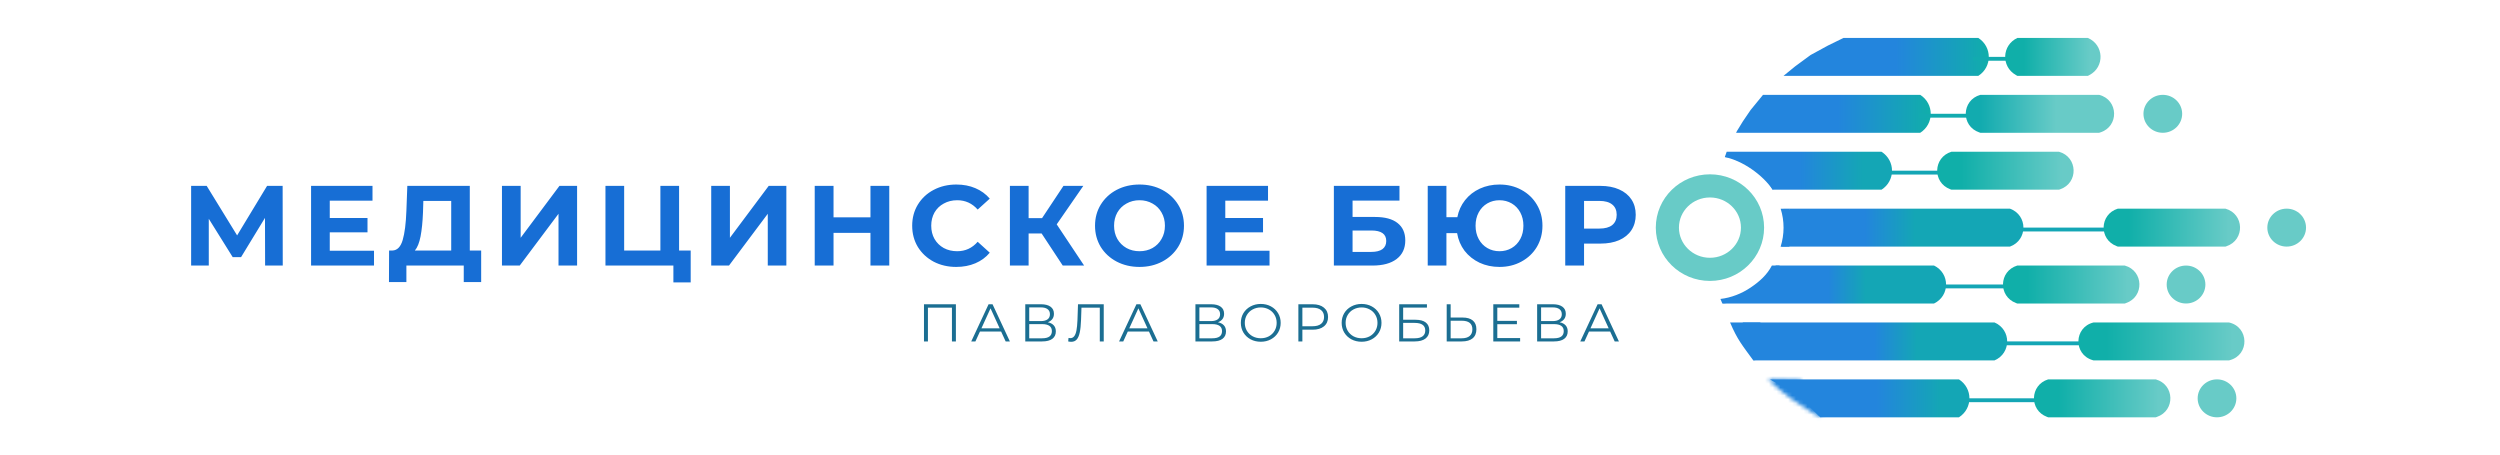 <?xml version="1.0" encoding="UTF-8"?> <svg xmlns="http://www.w3.org/2000/svg" width="648" height="118" viewBox="0 0 648 118" fill="none"> <path d="M456.973 24.583H497.725C501.349 26.899 501.349 32.101 497.725 34.417H449.989L450.241 33.925L451.746 31.467L453.753 28.517L456.973 24.583Z" fill="url(#paint0_linear)"></path> <path d="M477.831 9.833H512.775C516.398 12.149 516.398 17.351 512.775 19.667H462.281L465.29 17.208L469.304 14.258L473.818 11.8L477.831 9.833Z" fill="url(#paint1_linear)"></path> <path d="M458.769 98.333H507.758C511.382 100.649 511.382 105.851 507.758 108.167H471.812L467.297 103.742L466.872 103.395C465.155 101.992 463.277 100.788 461.277 99.808L458.769 98.333Z" fill="url(#paint2_linear)"></path> <path d="M451.745 83.583H516.975C521.357 85.454 521.357 91.546 516.975 93.417H454.533L453.25 90.467L452.247 87.517L451.833 86.502C451.452 85.57 451.421 84.536 451.745 83.583Z" fill="url(#paint3_linear)"></path> <path d="M448.435 83.583C450.331 88.064 451.583 89.466 454.455 93.417L461.679 92.194C459.092 88.632 457.97 87.623 456.261 83.583H448.435Z" fill="#2385DD"></path> <path d="M497.395 29.992H511.441" stroke="#12ABAF"></path> <path d="M511.441 15.242H525.487" stroke="#12ABAF"></path> <path d="M485.356 44.742H505.422" stroke="#14A6B5"></path> <path d="M523.48 59.492H548.562" stroke="#14A6B5"></path> <path d="M499.401 74.242H524.483" stroke="#14A6B5"></path> <path d="M516.458 88.992H541.539" stroke="#14A6B5"></path> <path d="M503.415 103.742H528.497" stroke="#14A6B5"></path> <path d="M513.315 24.583H544.092C549.132 25.857 549.319 32.803 544.356 34.335L544.092 34.417H513.315L513.03 34.32C508.215 32.684 508.413 25.946 513.315 24.583Z" fill="url(#paint4_linear)"></path> <path d="M505.803 39.333H533.696C538.593 40.699 538.79 47.43 533.981 49.069L533.696 49.167H505.803L505.496 49.051C500.844 47.308 501.05 40.791 505.803 39.333Z" fill="url(#paint5_linear)"></path> <path d="M530.884 98.333H558.777C563.674 99.699 563.872 106.43 559.062 108.069L558.777 108.167H530.884L530.577 108.051C525.926 106.308 526.132 99.791 530.884 98.333Z" fill="url(#paint6_linear)"></path> <path d="M522.9 9.833H541.175C545.37 11.619 545.599 17.365 541.56 19.467L541.175 19.667H522.9L522.495 19.434C518.649 17.234 518.883 11.714 522.9 9.833Z" fill="url(#paint7_linear)"></path> <path d="M548.943 54.083H576.836C581.733 55.449 581.931 62.18 577.121 63.819L576.836 63.917H548.943L548.636 63.801C543.985 62.058 544.191 55.541 548.943 54.083Z" fill="url(#paint8_linear)"></path> <path d="M522.859 68.833H550.752C555.649 70.199 555.846 76.93 551.037 78.57L550.752 78.667H522.859L522.552 78.551C517.901 76.808 518.106 70.291 522.859 68.833Z" fill="url(#paint9_linear)"></path> <path d="M542.642 83.583H577.749C582.963 84.739 583.136 91.958 577.984 93.353L577.749 93.417H542.642L542.386 93.341C537.37 91.846 537.553 84.823 542.642 83.583Z" fill="url(#paint10_linear)"></path> <path d="M560.601 34.417C563.372 34.417 565.618 32.215 565.618 29.5C565.618 26.785 563.372 24.583 560.601 24.583C557.831 24.583 555.585 26.785 555.585 29.5C555.585 32.215 557.831 34.417 560.601 34.417Z" fill="#68CBC7"></path> <path d="M592.707 63.917C595.477 63.917 597.723 61.715 597.723 59C597.723 56.285 595.477 54.083 592.707 54.083C589.936 54.083 587.69 56.285 587.69 59C587.69 61.715 589.936 63.917 592.707 63.917Z" fill="#68CBC7"></path> <path d="M566.621 78.667C569.391 78.667 571.637 76.466 571.637 73.75C571.637 71.035 569.391 68.833 566.621 68.833C563.85 68.833 561.604 71.035 561.604 73.75C561.604 76.466 563.85 78.667 566.621 78.667Z" fill="#68CBC7"></path> <path d="M574.647 108.167C577.417 108.167 579.663 105.965 579.663 103.25C579.663 100.535 577.417 98.333 574.647 98.333C571.877 98.333 569.631 100.535 569.631 103.25C569.631 105.965 571.877 108.167 574.647 108.167Z" fill="#68CBC7"></path> <path d="M443.218 69.817C449.313 69.817 454.254 64.974 454.254 59C454.254 53.026 449.313 48.183 443.218 48.183C437.123 48.183 432.182 53.026 432.182 59C432.182 64.974 437.123 69.817 443.218 69.817Z" stroke="#68CBC7" stroke-width="6"></path> <path d="M460.274 68.833H501.307C505.46 70.848 505.46 76.652 501.307 78.667H446.434L451.244 76.7L451.289 76.678C453.258 75.713 455.1 74.515 456.772 73.11C457.432 72.555 458.022 71.924 458.527 71.231L460.274 68.833Z" fill="url(#paint11_linear)"></path> <path d="M446.428 78.667C449.561 78.326 452.455 78.098 455.05 76.343C457.643 74.589 459.84 71.583 461.277 68.833H459.27C458.003 71.258 456.059 72.981 453.771 74.528C451.484 76.076 448.7 77.186 445.937 77.487L446.428 78.667Z" fill="#2385DD"></path> <path d="M463.785 54.083H520.981C525.635 55.774 525.635 62.226 520.981 63.917H461.778L462.652 60.919C462.738 60.624 462.782 60.32 462.782 60.014C462.782 59.34 462.866 58.67 463.032 58.017L463.283 57.033L463.785 54.083Z" fill="url(#paint12_linear)"></path> <path d="M463.785 63.917C464.917 60.336 464.905 57.668 463.785 54.083L461.549 54.101C462.552 57.312 462.546 60.744 461.533 63.951L463.785 63.917Z" fill="#2385DD"></path> <path d="M447.553 39.333H487.692C491.316 41.649 491.316 46.851 487.692 49.167H459.471L457.425 45.72C456.678 44.462 455.463 43.535 454.034 43.135C453.18 42.895 452.349 42.579 451.554 42.189L449.739 41.3L448.234 40.808L447.081 40.71L447.553 39.333Z" fill="url(#paint13_linear)"></path> <path d="M460.775 48.183C458.002 44.04 452.683 40.834 447.733 39.825L447.081 40.71C451.673 41.645 456.899 45.323 459.471 49.167L460.775 48.183Z" fill="#2385DD"></path> <path d="M68.714 68.833L68.684 56.473L62.484 66.65H60.316L54.116 56.709V68.833H49.541V48.183H53.575L61.46 61.016L69.226 48.183H73.259L73.289 68.833H68.714ZM96.943 64.998V68.833H80.63V48.183H96.552V52.018H85.475V56.502H95.257V60.219H85.475V64.998H96.943ZM124.719 64.939V73.111H120.204V68.833H105.336V73.111H100.821L100.851 64.939H101.694C102.958 64.9 103.851 63.995 104.373 62.225C104.894 60.455 105.216 57.928 105.336 54.644L105.577 48.183H121.77V64.939H124.719ZM109.64 55.086C109.54 57.545 109.329 59.61 109.008 61.281C108.687 62.933 108.195 64.153 107.533 64.939H116.954V52.077H109.73L109.64 55.086ZM130.108 48.183H134.954V61.635L145.007 48.183H149.582V68.833H144.766V55.411L134.714 68.833H130.108V48.183ZM179.027 64.939V73.199H174.543V68.833H156.935V48.183H161.781V64.939H171.172V48.183H176.018V64.939H179.027ZM184.349 48.183H189.195V61.635L199.247 48.183H203.822V68.833H199.007V55.411L188.954 68.833H184.349V48.183ZM230.499 48.183V68.833H225.623V60.367H216.051V68.833H211.175V48.183H216.051V56.325H225.623V48.183H230.499ZM247.846 69.187C245.699 69.187 243.753 68.735 242.007 67.83C240.282 66.906 238.917 65.638 237.914 64.025C236.931 62.392 236.439 60.554 236.439 58.508C236.439 56.463 236.931 54.634 237.914 53.021C238.917 51.389 240.282 50.12 242.007 49.216C243.753 48.291 245.709 47.829 247.876 47.829C249.702 47.829 251.348 48.144 252.813 48.773C254.297 49.403 255.541 50.307 256.545 51.487L253.415 54.319C251.99 52.707 250.224 51.9 248.117 51.9C246.813 51.9 245.649 52.185 244.626 52.756C243.602 53.306 242.8 54.083 242.218 55.086C241.656 56.089 241.375 57.23 241.375 58.508C241.375 59.787 241.656 60.927 242.218 61.93C242.8 62.933 243.602 63.72 244.626 64.29C245.649 64.841 246.813 65.116 248.117 65.116C250.224 65.116 251.99 64.3 253.415 62.668L256.545 65.5C255.541 66.7 254.297 67.614 252.813 68.243C251.328 68.873 249.672 69.187 247.846 69.187ZM269.987 60.514H266.616V68.833H261.77V48.183H266.616V56.532H270.107L275.645 48.183H280.792L273.899 58.154L281.003 68.833H275.465L269.987 60.514ZM295.359 69.187C293.171 69.187 291.195 68.725 289.429 67.801C287.683 66.876 286.309 65.608 285.306 63.995C284.323 62.363 283.831 60.534 283.831 58.508C283.831 56.483 284.323 54.663 285.306 53.051C286.309 51.419 287.683 50.14 289.429 49.216C291.195 48.291 293.171 47.829 295.359 47.829C297.546 47.829 299.512 48.291 301.258 49.216C303.004 50.14 304.378 51.419 305.381 53.051C306.385 54.663 306.886 56.483 306.886 58.508C306.886 60.534 306.385 62.363 305.381 63.995C304.378 65.608 303.004 66.876 301.258 67.801C299.512 68.725 297.546 69.187 295.359 69.187ZM295.359 65.116C296.603 65.116 297.726 64.841 298.73 64.29C299.733 63.72 300.515 62.933 301.077 61.93C301.659 60.927 301.95 59.787 301.95 58.508C301.95 57.23 301.659 56.089 301.077 55.086C300.515 54.083 299.733 53.306 298.73 52.756C297.726 52.185 296.603 51.9 295.359 51.9C294.114 51.9 292.991 52.185 291.988 52.756C290.984 53.306 290.192 54.083 289.61 55.086C289.048 56.089 288.767 57.23 288.767 58.508C288.767 59.787 289.048 60.927 289.61 61.93C290.192 62.933 290.984 63.72 291.988 64.29C292.991 64.841 294.114 65.116 295.359 65.116ZM329.063 64.998V68.833H312.749V48.183H328.671V52.018H317.595V56.502H327.377V60.219H317.595V64.998H329.063ZM345.738 48.183H362.744V51.989H350.584V56.237H356.423C358.971 56.237 360.908 56.758 362.232 57.8C363.577 58.843 364.249 60.347 364.249 62.314C364.249 64.379 363.506 65.982 362.021 67.122C360.537 68.263 358.44 68.833 355.731 68.833H345.738V48.183ZM355.46 65.293C356.704 65.293 357.657 65.057 358.319 64.585C358.981 64.094 359.313 63.386 359.313 62.461C359.313 60.652 358.028 59.747 355.46 59.747H350.584V65.293H355.46ZM388.667 47.829C390.774 47.829 392.671 48.291 394.356 49.216C396.062 50.14 397.396 51.419 398.359 53.051C399.322 54.663 399.804 56.483 399.804 58.508C399.804 60.534 399.322 62.363 398.359 63.995C397.396 65.608 396.062 66.876 394.356 67.801C392.671 68.725 390.774 69.187 388.667 69.187C386.781 69.187 385.056 68.823 383.491 68.096C381.925 67.349 380.631 66.316 379.608 64.998C378.605 63.661 377.963 62.137 377.682 60.426H374.913V68.833H370.067V48.183H374.913V56.296H377.742C378.063 54.644 378.725 53.179 379.728 51.9C380.752 50.602 382.036 49.599 383.581 48.891C385.126 48.183 386.821 47.829 388.667 47.829ZM388.667 65.116C389.831 65.116 390.885 64.841 391.828 64.29C392.771 63.74 393.513 62.963 394.055 61.96C394.597 60.957 394.868 59.806 394.868 58.508C394.868 57.21 394.597 56.06 394.055 55.057C393.513 54.054 392.771 53.277 391.828 52.726C390.885 52.176 389.831 51.9 388.667 51.9C387.504 51.9 386.45 52.176 385.507 52.726C384.564 53.277 383.822 54.054 383.28 55.057C382.738 56.06 382.467 57.21 382.467 58.508C382.467 59.806 382.738 60.957 383.28 61.96C383.822 62.963 384.564 63.74 385.507 64.29C386.45 64.841 387.504 65.116 388.667 65.116ZM414.83 48.183C416.696 48.183 418.311 48.488 419.676 49.098C421.06 49.708 422.124 50.573 422.866 51.694C423.609 52.815 423.98 54.142 423.98 55.676C423.98 57.191 423.609 58.518 422.866 59.659C422.124 60.78 421.06 61.645 419.676 62.255C418.311 62.845 416.696 63.14 414.83 63.14H410.586V68.833H405.71V48.183H414.83ZM414.559 59.246C416.024 59.246 417.138 58.941 417.9 58.331C418.663 57.702 419.044 56.817 419.044 55.676C419.044 54.516 418.663 53.631 417.9 53.021C417.138 52.392 416.024 52.077 414.559 52.077H410.586V59.246H414.559Z" fill="#176ED5"></path> <path d="M247.768 78.863V88.5H246.742V79.744H240.52V88.5H239.495V78.863H247.768ZM259.485 85.926H254.007L252.827 88.5H251.746L256.24 78.863H257.266L261.76 88.5H260.665L259.485 85.926ZM259.106 85.1L256.746 79.923L254.386 85.1H259.106ZM271.581 83.53C272.264 83.668 272.783 83.939 273.14 84.343C273.496 84.737 273.673 85.256 273.673 85.898C273.673 86.733 273.369 87.376 272.76 87.826C272.161 88.275 271.277 88.5 270.106 88.5H265.752V78.863H269.839C270.887 78.863 271.707 79.075 272.297 79.497C272.887 79.919 273.182 80.529 273.182 81.328C273.182 81.869 273.041 82.328 272.76 82.704C272.48 83.071 272.086 83.347 271.581 83.53ZM266.777 83.227H269.783C270.541 83.227 271.122 83.076 271.524 82.773C271.937 82.47 272.142 82.03 272.142 81.451C272.142 80.873 271.937 80.433 271.524 80.13C271.122 79.827 270.541 79.676 269.783 79.676H266.777V83.227ZM270.106 87.688C271.8 87.688 272.648 87.068 272.648 85.829C272.648 84.618 271.8 84.012 270.106 84.012H266.777V87.688H270.106ZM286.09 78.863V88.5H285.065V79.744H280.317L280.205 82.966C280.159 84.297 280.046 85.37 279.868 86.187C279.699 86.995 279.437 87.601 279.081 88.004C278.726 88.399 278.252 88.596 277.662 88.596C277.41 88.596 277.148 88.564 276.876 88.5L276.96 87.591C277.12 87.628 277.274 87.647 277.424 87.647C277.836 87.647 278.168 87.486 278.421 87.165C278.684 86.843 278.88 86.348 279.011 85.678C279.142 84.999 279.232 84.104 279.278 82.993L279.418 78.863H286.09ZM297.806 85.926H292.328L291.148 88.5H290.067L294.562 78.863H295.587L300.082 88.5H298.986L297.806 85.926ZM297.427 85.1L295.067 79.923L292.708 85.1H297.427ZM315.685 83.53C316.369 83.668 316.889 83.939 317.244 84.343C317.6 84.737 317.778 85.256 317.778 85.898C317.778 86.733 317.474 87.376 316.865 87.826C316.266 88.275 315.381 88.5 314.21 88.5H309.856V78.863H313.943C314.992 78.863 315.811 79.075 316.401 79.497C316.991 79.919 317.286 80.529 317.286 81.328C317.286 81.869 317.145 82.328 316.865 82.704C316.584 83.071 316.19 83.347 315.685 83.53ZM310.881 83.227H313.887C314.645 83.227 315.226 83.076 315.628 82.773C316.041 82.47 316.247 82.03 316.247 81.451C316.247 80.873 316.041 80.433 315.628 80.13C315.226 79.827 314.645 79.676 313.887 79.676H310.881V83.227ZM314.21 87.688C315.905 87.688 316.752 87.068 316.752 85.829C316.752 84.618 315.905 84.012 314.21 84.012H310.881V87.688H314.21ZM326.796 88.583C325.822 88.583 324.937 88.371 324.141 87.949C323.355 87.518 322.737 86.931 322.287 86.187C321.847 85.444 321.627 84.609 321.627 83.682C321.627 82.755 321.847 81.92 322.287 81.176C322.737 80.433 323.355 79.85 324.141 79.428C324.937 78.996 325.822 78.781 326.796 78.781C327.769 78.781 328.645 78.992 329.423 79.414C330.209 79.836 330.827 80.424 331.277 81.176C331.726 81.92 331.951 82.755 331.951 83.682C331.951 84.609 331.726 85.448 331.277 86.201C330.827 86.944 330.209 87.527 329.423 87.949C328.645 88.371 327.769 88.583 326.796 88.583ZM326.796 87.674C327.573 87.674 328.275 87.504 328.903 87.165C329.53 86.816 330.022 86.339 330.378 85.733C330.733 85.118 330.911 84.434 330.911 83.682C330.911 82.929 330.733 82.25 330.378 81.644C330.022 81.029 329.53 80.552 328.903 80.213C328.275 79.864 327.573 79.689 326.796 79.689C326.018 79.689 325.311 79.864 324.675 80.213C324.047 80.552 323.551 81.029 323.186 81.644C322.83 82.25 322.652 82.929 322.652 83.682C322.652 84.434 322.83 85.118 323.186 85.733C323.551 86.339 324.047 86.816 324.675 87.165C325.311 87.504 326.018 87.674 326.796 87.674ZM340.218 78.863C341.473 78.863 342.456 79.157 343.167 79.744C343.879 80.332 344.235 81.139 344.235 82.167C344.235 83.195 343.879 84.003 343.167 84.59C342.456 85.168 341.473 85.458 340.218 85.458H337.577V88.5H336.538V78.863H340.218ZM340.19 84.563C341.164 84.563 341.908 84.356 342.423 83.943C342.938 83.521 343.196 82.929 343.196 82.167C343.196 81.387 342.938 80.791 342.423 80.378C341.908 79.956 341.164 79.744 340.19 79.744H337.577V84.563H340.19ZM352.928 88.583C351.955 88.583 351.07 88.371 350.274 87.949C349.487 87.518 348.869 86.931 348.42 86.187C347.98 85.444 347.759 84.609 347.759 83.682C347.759 82.755 347.98 81.92 348.42 81.176C348.869 80.433 349.487 79.85 350.274 79.428C351.07 78.996 351.955 78.781 352.928 78.781C353.903 78.781 354.778 78.992 355.555 79.414C356.342 79.836 356.96 80.424 357.409 81.176C357.858 81.92 358.083 82.755 358.083 83.682C358.083 84.609 357.858 85.448 357.409 86.201C356.96 86.944 356.342 87.527 355.555 87.949C354.778 88.371 353.903 88.583 352.928 88.583ZM352.928 87.674C353.706 87.674 354.408 87.504 355.035 87.165C355.663 86.816 356.155 86.339 356.51 85.733C356.866 85.118 357.044 84.434 357.044 83.682C357.044 82.929 356.866 82.25 356.51 81.644C356.155 81.029 355.663 80.552 355.035 80.213C354.408 79.864 353.706 79.689 352.928 79.689C352.152 79.689 351.445 79.864 350.807 80.213C350.18 80.552 349.684 81.029 349.319 81.644C348.963 82.25 348.785 82.929 348.785 83.682C348.785 84.434 348.963 85.118 349.319 85.733C349.684 86.339 350.18 86.816 350.807 87.165C351.445 87.504 352.152 87.674 352.928 87.674ZM362.671 78.863H369.863V79.731H363.697V82.883H366.913C368.074 82.883 368.954 83.117 369.554 83.585C370.162 84.053 370.467 84.733 370.467 85.623C370.467 86.55 370.139 87.261 369.483 87.757C368.837 88.252 367.905 88.5 366.688 88.5H362.671V78.863ZM366.674 87.688C367.582 87.688 368.265 87.518 368.725 87.178C369.193 86.839 369.427 86.334 369.427 85.664C369.427 85.003 369.198 84.512 368.739 84.191C368.29 83.861 367.601 83.695 366.674 83.695H363.697V87.688H366.674ZM379.099 82.305C380.26 82.305 381.145 82.562 381.754 83.076C382.372 83.59 382.681 84.343 382.681 85.334C382.681 86.371 382.353 87.16 381.697 87.702C381.051 88.234 380.114 88.5 378.888 88.5H374.983V78.863H376.009V82.305H379.099ZM378.86 87.688C379.768 87.688 380.456 87.49 380.925 87.096C381.402 86.701 381.641 86.118 381.641 85.347C381.641 83.87 380.714 83.131 378.86 83.131H376.009V87.688H378.86ZM394.015 87.619V88.5H387.062V78.863H393.804V79.744H388.101V83.172H393.186V84.04H388.101V87.619H394.015ZM404.256 83.53C404.94 83.668 405.46 83.939 405.815 84.343C406.171 84.737 406.349 85.256 406.349 85.898C406.349 86.733 406.045 87.376 405.436 87.826C404.837 88.275 403.952 88.5 402.781 88.5H398.427V78.863H402.514C403.564 78.863 404.382 79.075 404.972 79.497C405.562 79.919 405.857 80.529 405.857 81.328C405.857 81.869 405.717 82.328 405.436 82.704C405.155 83.071 404.762 83.347 404.256 83.53ZM399.452 83.227H402.458C403.217 83.227 403.798 83.076 404.2 82.773C404.612 82.47 404.818 82.03 404.818 81.451C404.818 80.873 404.612 80.433 404.2 80.13C403.798 79.827 403.217 79.676 402.458 79.676H399.452V83.227ZM402.781 87.688C404.477 87.688 405.324 87.068 405.324 85.829C405.324 84.618 404.477 84.012 402.781 84.012H399.452V87.688H402.781ZM417.348 85.926H411.87L410.69 88.5H409.609L414.103 78.863H415.129L419.623 88.5H418.528L417.348 85.926ZM416.969 85.1L414.609 79.923L412.249 85.1H416.969Z" fill="#1B6E92"></path> <mask id="path-33-inside-1" fill="white"> <path d="M458.266 98.333C462.216 102.205 466.993 105.395 471.811 108.167L474.134 103.923C469.86 101.464 470.114 101.949 466.609 98.515L458.266 98.333Z"></path> </mask> <path d="M458.266 98.333L458.484 88.336L433.219 87.786L451.267 105.475L458.266 98.333ZM471.811 108.167L466.824 116.835L475.678 121.928L480.582 112.969L471.811 108.167ZM474.134 103.923L482.905 108.725L487.607 100.137L479.12 95.255L474.134 103.923ZM466.609 98.515L473.609 91.373L470.783 88.603L466.827 88.517L466.609 98.515ZM451.267 105.475C456.08 110.192 461.675 113.872 466.824 116.835L476.797 99.498C472.312 96.918 468.353 94.217 465.266 91.192L451.267 105.475ZM480.582 112.969L482.905 108.725L465.362 99.121L463.039 103.365L480.582 112.969ZM479.12 95.255C477.985 94.602 477.087 94.108 476.534 93.799C475.926 93.459 475.767 93.357 475.69 93.305C475.63 93.264 475.413 93.142 473.609 91.373L459.61 105.656C461.309 107.323 462.718 108.675 464.476 109.865C465.308 110.429 466.105 110.881 466.761 111.249C467.473 111.647 468.145 112.015 469.148 112.591L479.12 95.255ZM466.827 88.517L458.484 88.336L458.049 108.331L466.392 108.512L466.827 88.517Z" fill="#2385DD" mask="url(#path-33-inside-1)"></path> <defs> <linearGradient id="paint0_linear" x1="476.326" y1="29.5" x2="500.907" y2="29.5" gradientUnits="userSpaceOnUse"> <stop stop-color="#2385DD"></stop> <stop offset="1" stop-color="#10AFA9"></stop> </linearGradient> <linearGradient id="paint1_linear" x1="491.376" y1="14.75" x2="515.956" y2="14.75" gradientUnits="userSpaceOnUse"> <stop stop-color="#2385DD"></stop> <stop offset="1" stop-color="#10AFA9"></stop> </linearGradient> <linearGradient id="paint2_linear" x1="486.359" y1="103.25" x2="502.913" y2="103.25" gradientUnits="userSpaceOnUse"> <stop stop-color="#2385DD"></stop> <stop offset="1" stop-color="#14A6B5"></stop> </linearGradient> <linearGradient id="paint3_linear" x1="485.736" y1="88.5" x2="496.839" y2="88.5" gradientUnits="userSpaceOnUse"> <stop stop-color="#2385DD"></stop> <stop offset="1" stop-color="#14A6B5"></stop> </linearGradient> <linearGradient id="paint4_linear" x1="513.447" y1="30.483" x2="533.011" y2="30.483" gradientUnits="userSpaceOnUse"> <stop stop-color="#12ABAF"></stop> <stop offset="1" stop-color="#68CBC7"></stop> </linearGradient> <linearGradient id="paint5_linear" x1="508.431" y1="44.25" x2="534.516" y2="44.25" gradientUnits="userSpaceOnUse"> <stop stop-color="#10AFA9"></stop> <stop offset="1" stop-color="#68CBC7"></stop> </linearGradient> <linearGradient id="paint6_linear" x1="533.513" y1="103.25" x2="559.598" y2="103.25" gradientUnits="userSpaceOnUse"> <stop stop-color="#10AFA9"></stop> <stop offset="1" stop-color="#68CBC7"></stop> </linearGradient> <linearGradient id="paint7_linear" x1="524.623" y1="14.75" x2="541.712" y2="14.75" gradientUnits="userSpaceOnUse"> <stop stop-color="#10AFA9"></stop> <stop offset="1" stop-color="#68CBC7"></stop> </linearGradient> <linearGradient id="paint8_linear" x1="551.572" y1="59" x2="577.657" y2="59" gradientUnits="userSpaceOnUse"> <stop stop-color="#10AFA9"></stop> <stop offset="1" stop-color="#68CBC7"></stop> </linearGradient> <linearGradient id="paint9_linear" x1="525.487" y1="73.75" x2="551.573" y2="73.75" gradientUnits="userSpaceOnUse"> <stop stop-color="#10AFA9"></stop> <stop offset="1" stop-color="#68CBC7"></stop> </linearGradient> <linearGradient id="paint10_linear" x1="545.951" y1="88.5" x2="578.782" y2="88.5" gradientUnits="userSpaceOnUse"> <stop stop-color="#10AFA9"></stop> <stop offset="1" stop-color="#68CBC7"></stop> </linearGradient> <linearGradient id="paint11_linear" x1="473.833" y1="73.75" x2="483.598" y2="73.75" gradientUnits="userSpaceOnUse"> <stop stop-color="#2385DD"></stop> <stop offset="1" stop-color="#14A6B5"></stop> </linearGradient> <linearGradient id="paint12_linear" x1="483.349" y1="59" x2="496.391" y2="59" gradientUnits="userSpaceOnUse"> <stop stop-color="#2385DD"></stop> <stop offset="1" stop-color="#14A6B5"></stop> </linearGradient> <linearGradient id="paint13_linear" x1="466.293" y1="44.25" x2="482.847" y2="44.25" gradientUnits="userSpaceOnUse"> <stop stop-color="#2385DD"></stop> <stop offset="1" stop-color="#14A6B5"></stop> </linearGradient> </defs> </svg> 